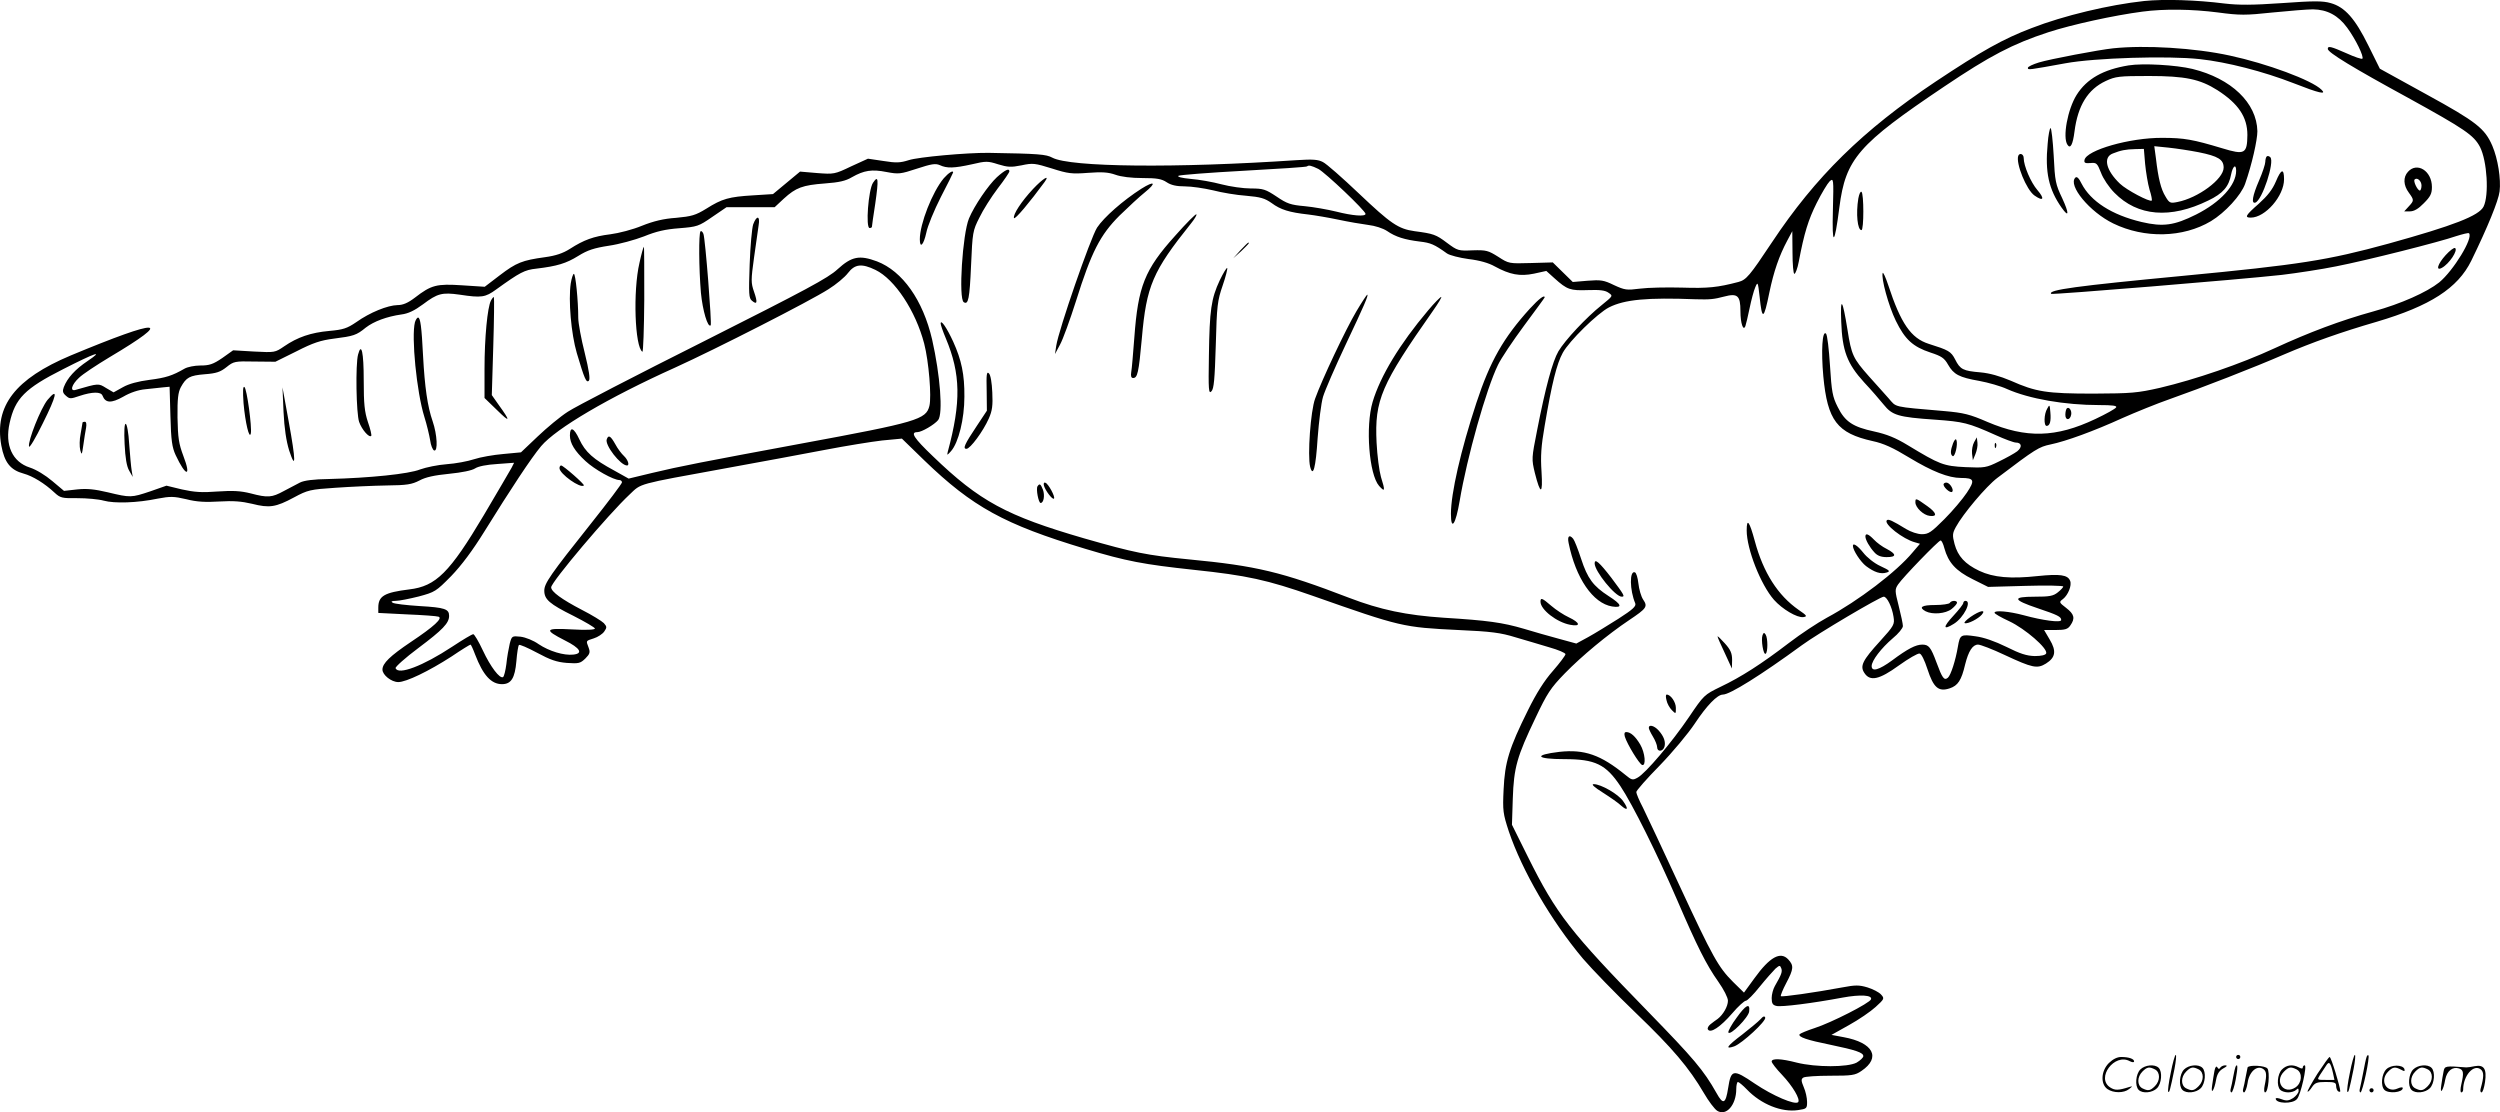 <svg version="1.0" xmlns="http://www.w3.org/2000/svg"
  viewBox="0 0 1200.316 534.007"
 preserveAspectRatio="xMidYMid meet">
<g transform="translate(-0.37,534.488) scale(0.1,-0.1)"
fill="#000000" stroke="none">
<path d="M10298 5340 c-167 -18 -386 -70 -540 -130 -137 -52 -240 -110 -461
-257 -349 -233 -577 -457 -786 -772 -107 -161 -123 -180 -161 -190 -99 -26
-145 -31 -270 -27 -74 2 -166 0 -203 -5 -63 -8 -72 -7 -124 17 -49 24 -63 26
-127 21 l-71 -6 -48 47 -48 47 -105 -3 c-105 -3 -106 -3 -157 30 -48 30 -57
33 -123 31 -68 -3 -72 -2 -123 36 -53 40 -65 44 -156 56 -78 11 -114 36 -267
181 -79 75 -156 143 -173 151 -23 12 -48 14 -125 9 -578 -39 -1089 -34 -1174
12 -30 16 -64 19 -306 23 -104 1 -338 -20 -383 -35 -41 -13 -60 -14 -122 -4
l-74 11 -81 -37 c-79 -38 -83 -38 -163 -32 l-82 7 -65 -54 -65 -54 -95 -6
c-116 -7 -149 -16 -225 -64 -52 -32 -71 -37 -145 -44 -60 -4 -109 -16 -164
-38 -43 -18 -112 -36 -152 -41 -81 -10 -127 -27 -194 -70 -33 -21 -68 -33
-120 -40 -109 -15 -137 -26 -217 -87 l-72 -55 -108 7 c-123 8 -148 2 -227 -59
-34 -26 -58 -36 -84 -36 -47 -1 -132 -35 -198 -82 -44 -30 -63 -36 -129 -42
-89 -8 -153 -30 -217 -74 -44 -30 -45 -30 -144 -25 l-101 6 -52 -37 c-44 -30
-62 -36 -105 -36 -28 0 -62 -7 -76 -15 -59 -34 -90 -44 -169 -54 -54 -7 -99
-19 -127 -35 l-45 -25 -36 21 c-37 23 -35 23 -146 -9 -29 -9 -20 25 16 58 17
17 84 61 147 99 313 186 248 189 -187 8 -266 -112 -367 -242 -333 -432 15 -82
44 -118 107 -135 44 -12 101 -47 148 -91 28 -26 36 -28 111 -27 44 0 101 -5
126 -12 51 -14 160 -11 260 10 59 11 76 11 136 -3 50 -13 93 -15 158 -11 68 4
107 1 158 -11 83 -21 113 -17 202 31 65 35 77 38 199 46 72 5 182 10 245 11
98 1 121 5 158 24 29 16 72 25 142 32 61 6 110 16 125 26 15 10 56 18 106 21
l81 6 -12 -24 c-7 -13 -67 -115 -133 -227 -164 -276 -230 -342 -358 -357 -121
-15 -149 -32 -149 -88 l0 -25 138 -7 c75 -3 143 -8 151 -11 22 -7 -21 -47
-132 -121 -101 -68 -137 -103 -137 -133 0 -26 43 -60 76 -60 38 0 146 52 256
123 47 32 88 57 91 57 2 0 12 -21 22 -48 38 -99 77 -142 129 -142 44 0 62 29
69 110 3 40 9 75 12 78 3 4 42 -13 87 -37 63 -34 94 -45 143 -49 58 -4 65 -2
89 21 22 22 24 30 16 52 -13 35 -15 32 25 45 19 6 42 21 50 33 13 19 13 23 -2
40 -10 10 -57 39 -106 64 -96 50 -147 87 -147 108 0 25 275 351 377 446 57 54
30 47 458 125 165 30 381 70 480 89 99 19 222 39 274 45 l95 9 108 -105 c231
-223 384 -307 772 -424 199 -60 280 -75 521 -101 256 -27 352 -48 572 -125
423 -149 433 -151 698 -164 158 -7 204 -13 275 -35 47 -14 120 -35 162 -48 43
-12 78 -27 78 -33 0 -6 -27 -42 -60 -80 -41 -46 -80 -108 -120 -189 -91 -183
-111 -250 -117 -380 -5 -103 -3 -116 25 -202 64 -189 203 -429 356 -611 43
-50 156 -167 253 -260 177 -170 256 -263 328 -386 22 -38 50 -75 63 -84 43
-28 92 27 92 104 0 19 4 34 8 34 4 0 24 -16 43 -36 68 -71 167 -111 246 -99
41 6 43 8 43 39 0 19 -7 51 -16 71 -13 31 -13 39 -2 46 7 5 65 9 129 9 104 0
120 2 150 23 95 64 57 136 -85 162 l-59 11 84 47 c47 26 104 65 128 87 43 39
43 41 26 60 -10 11 -39 26 -65 34 -40 12 -58 12 -121 0 -135 -25 -290 -47
-295 -42 -2 3 9 31 26 63 36 68 37 84 9 114 -37 39 -88 11 -161 -90 l-51 -70
-52 51 c-71 71 -97 117 -259 466 -79 170 -157 337 -174 371 -18 34 -32 68 -32
75 0 7 51 65 113 128 61 63 137 154 168 201 57 86 108 139 135 139 33 0 182
93 379 237 76 56 376 233 393 233 16 0 40 -50 47 -96 6 -37 3 -43 -65 -118
-84 -92 -97 -119 -75 -152 27 -42 71 -33 166 36 46 33 91 59 99 57 9 -1 24
-32 38 -75 29 -89 53 -110 107 -92 39 13 56 38 74 115 16 64 36 95 62 95 11 0
69 -22 128 -50 133 -62 156 -67 198 -41 46 29 51 60 18 115 l-27 46 55 0 c46
0 59 4 71 22 24 34 19 54 -20 84 -35 27 -35 28 -15 43 24 19 43 65 34 87 -11
29 -49 34 -156 23 -129 -14 -212 -7 -280 25 -69 33 -103 70 -119 129 -11 42
-10 51 6 81 34 63 146 196 199 236 186 141 200 149 256 161 73 15 208 64 346
127 61 27 164 69 230 92 148 52 405 152 545 213 138 59 273 107 445 157 257
76 389 161 454 293 79 162 130 287 136 333 7 59 -8 156 -35 219 -36 83 -76
115 -315 246 l-225 124 -55 111 c-64 130 -113 185 -181 204 -38 11 -80 11
-233 0 -144 -10 -208 -10 -277 -2 -134 17 -289 22 -386 12z m355 -55 c105 -14
132 -14 263 0 81 8 167 15 193 15 68 -1 121 -29 164 -88 40 -54 82 -140 73
-149 -3 -3 -37 8 -76 26 -75 33 -90 37 -90 21 0 -17 122 -91 386 -235 272
-150 315 -179 345 -236 34 -67 44 -231 17 -286 -22 -44 -143 -91 -457 -178
-292 -80 -425 -101 -991 -155 -504 -48 -646 -67 -628 -86 6 -5 909 69 1107 91
75 9 192 27 261 41 148 29 496 117 576 145 32 10 60 17 62 14 22 -22 -75 -180
-143 -236 -59 -47 -184 -103 -315 -139 -159 -44 -310 -101 -475 -177 -164 -76
-381 -150 -550 -190 -110 -25 -137 -27 -320 -28 -224 0 -276 8 -397 62 -52 22
-101 36 -145 40 -84 7 -98 14 -122 62 -20 39 -32 45 -127 75 -85 27 -134 98
-194 281 -13 39 -25 65 -27 59 -8 -25 28 -157 63 -229 44 -90 82 -125 167
-153 52 -17 66 -26 84 -58 27 -47 53 -61 150 -78 43 -8 103 -25 133 -39 106
-47 277 -77 443 -77 63 0 86 -3 81 -11 -4 -7 -49 -32 -100 -56 -190 -90 -332
-93 -518 -14 -85 37 -115 44 -205 52 -256 22 -230 17 -270 62 -20 22 -62 70
-94 105 -76 86 -84 102 -103 224 -24 149 -35 163 -30 38 5 -139 28 -201 110
-291 34 -36 76 -85 94 -107 41 -51 69 -60 245 -72 139 -10 160 -15 292 -74 44
-20 88 -36 97 -36 29 0 32 -22 7 -42 -13 -10 -53 -32 -88 -49 -61 -30 -68 -31
-160 -27 -106 5 -125 13 -277 105 -59 36 -102 53 -161 66 -103 22 -141 47
-176 118 -25 49 -29 73 -37 199 -5 79 -13 147 -19 153 -18 18 -24 -83 -13
-205 20 -212 66 -273 237 -311 52 -11 98 -32 175 -79 111 -67 189 -98 249 -98
64 0 68 -11 28 -71 -20 -30 -68 -87 -108 -127 -63 -63 -76 -72 -108 -72 -20 0
-53 11 -76 25 -65 40 -85 49 -92 42 -17 -17 78 -91 135 -106 l24 -7 -35 -41
c-77 -93 -261 -233 -412 -314 -44 -24 -126 -78 -182 -121 -132 -101 -230 -164
-329 -211 -78 -38 -80 -40 -151 -145 -82 -121 -209 -271 -247 -291 -23 -13
-28 -12 -58 13 -119 97 -197 124 -317 111 -127 -15 -113 -35 24 -35 148 0 199
-25 269 -130 58 -87 177 -326 272 -546 96 -223 140 -311 198 -393 26 -37 46
-76 46 -91 0 -27 -23 -67 -49 -87 -9 -6 -25 -18 -35 -26 -10 -8 -16 -19 -12
-25 12 -20 60 12 117 78 28 33 58 60 65 60 7 0 37 30 67 68 30 37 64 75 75 86
20 17 22 17 28 2 6 -16 2 -29 -31 -86 -8 -14 -15 -40 -15 -57 0 -26 5 -34 23
-38 23 -6 173 13 317 40 87 16 144 12 137 -8 -5 -18 -192 -113 -270 -138 -37
-12 -70 -26 -73 -30 -8 -13 37 -28 146 -50 125 -26 160 -38 160 -55 0 -7 -15
-21 -32 -31 -43 -23 -196 -23 -288 0 -77 20 -120 21 -120 5 0 -6 22 -35 50
-64 51 -54 89 -118 77 -131 -15 -15 -122 31 -208 89 -104 71 -114 69 -128 -21
-12 -77 -24 -82 -56 -24 -62 110 -110 166 -326 388 -378 388 -442 470 -579
745 l-77 155 4 125 c5 150 20 202 109 388 56 118 72 143 141 214 81 83 205
186 308 255 85 57 91 65 68 99 -10 15 -20 50 -23 78 -3 27 -10 51 -17 53 -26
9 -25 -85 2 -149 5 -14 -11 -29 -81 -74 -49 -31 -114 -71 -145 -88 l-57 -31
-84 23 c-46 12 -121 34 -168 48 -102 30 -174 40 -385 53 -179 12 -304 38 -455
96 -323 124 -443 153 -767 184 -205 20 -263 32 -504 101 -372 108 -502 178
-726 394 -92 88 -110 116 -75 116 21 0 82 36 100 58 24 31 10 215 -29 387 -44
189 -142 328 -265 375 -84 31 -121 24 -189 -38 -45 -42 -152 -99 -642 -346
-323 -162 -617 -314 -653 -338 -36 -23 -101 -77 -145 -119 l-80 -76 -85 -8
c-47 -4 -110 -15 -140 -25 -30 -10 -89 -21 -132 -24 -42 -3 -99 -15 -127 -25
-54 -22 -243 -41 -437 -46 -75 -1 -120 -7 -140 -17 -16 -8 -51 -27 -78 -41
-57 -31 -76 -33 -159 -11 -48 12 -85 14 -159 9 -76 -6 -112 -3 -171 10 l-74
18 -77 -27 c-92 -31 -96 -31 -204 -5 -64 15 -100 19 -148 14 l-63 -7 -56 47
c-33 28 -77 55 -108 65 -84 27 -121 108 -97 214 26 118 74 166 256 258 157 80
199 94 119 40 -61 -41 -98 -82 -115 -126 -7 -19 -5 -28 10 -41 18 -16 22 -16
66 -1 60 20 103 21 110 1 14 -36 42 -37 99 -5 34 20 73 33 107 36 29 3 67 7
84 9 l32 3 4 -141 c3 -117 8 -150 25 -187 49 -105 77 -108 37 -4 -22 59 -26
86 -28 184 -1 91 3 121 16 146 26 47 42 56 115 62 55 4 75 11 104 34 35 28 40
29 135 27 l100 -1 101 50 c80 41 117 53 180 61 94 12 108 16 153 53 39 30 101
53 171 63 32 4 62 18 104 49 69 52 91 58 176 46 105 -16 123 -13 175 25 114
82 136 94 193 100 100 12 143 25 201 61 45 28 76 38 147 49 49 7 125 28 169
45 59 24 102 34 169 39 86 7 93 9 158 54 l69 47 115 0 116 0 44 41 c58 53 90
65 197 73 68 5 100 12 130 30 58 33 96 39 166 25 58 -11 67 -10 146 16 70 23
89 26 110 17 34 -16 68 -15 154 4 68 16 76 16 126 0 46 -14 62 -15 112 -5 55
12 65 10 146 -15 78 -25 96 -27 174 -21 67 5 97 3 131 -9 27 -10 77 -16 130
-16 69 0 92 -4 116 -20 21 -14 47 -20 88 -20 32 0 92 -9 135 -19 42 -11 114
-23 159 -26 69 -6 89 -12 122 -35 43 -32 85 -45 176 -55 33 -4 98 -15 145 -25
47 -10 111 -21 142 -25 34 -4 71 -16 91 -29 42 -29 85 -42 158 -51 51 -6 69
-13 130 -57 13 -9 60 -21 104 -27 52 -6 97 -19 125 -35 73 -40 121 -49 189
-35 l59 13 40 -36 c60 -54 75 -59 160 -56 57 2 83 -1 99 -13 22 -15 21 -15
-33 -59 -74 -59 -176 -168 -208 -222 -28 -48 -62 -173 -102 -378 -27 -136 -27
-139 -11 -206 27 -107 39 -105 32 6 -5 75 -2 122 15 220 35 207 58 298 87 351
31 57 167 190 222 218 75 38 184 48 416 39 68 -2 88 0 137 13 64 17 78 5 78
-70 0 -59 14 -99 24 -71 3 8 12 47 20 85 8 39 20 84 27 100 12 29 13 27 21
-44 12 -116 20 -113 47 20 21 101 47 176 86 249 l24 45 1 -102 c0 -57 4 -103
9 -103 5 0 15 26 21 58 26 138 46 202 86 282 24 48 52 94 62 104 19 17 20 15
16 -136 -5 -180 7 -176 31 11 30 234 91 303 503 580 220 148 329 205 500 261
114 37 315 81 452 99 105 14 238 12 363 -4z m-4320 -751 c33 -17 227 -201 227
-216 0 -14 -63 -9 -141 11 -41 10 -109 22 -151 26 -68 6 -85 12 -135 46 -53
35 -64 39 -124 39 -36 0 -99 9 -141 20 -41 11 -108 23 -148 26 -42 4 -66 10
-58 15 7 4 148 15 313 24 165 9 302 18 304 21 8 7 21 4 54 -12z m-2126 -485
c93 -45 193 -197 234 -354 22 -85 36 -255 25 -299 -16 -65 -58 -78 -616 -181
-469 -87 -583 -109 -716 -141 l-112 -27 -68 38 c-102 55 -140 89 -169 151 -26
56 -45 63 -45 18 0 -37 23 -75 75 -123 43 -40 134 -91 163 -91 6 0 12 -5 12
-11 0 -6 -67 -95 -149 -198 -195 -245 -224 -287 -224 -322 0 -42 25 -64 140
-121 57 -29 103 -56 103 -61 0 -6 -43 -8 -111 -4 -130 7 -135 -1 -33 -53 74
-37 89 -63 40 -68 -45 -5 -115 16 -166 50 -25 18 -63 33 -87 36 -41 4 -42 4
-52 -34 -5 -22 -13 -65 -16 -97 -4 -31 -11 -60 -16 -63 -16 -9 -60 49 -97 128
-20 43 -41 78 -46 78 -6 0 -51 -27 -101 -60 -141 -93 -260 -138 -272 -103 -2
6 47 50 110 97 116 87 147 119 147 154 0 33 -21 40 -141 47 -64 4 -123 11
-130 16 -10 6 -5 9 15 9 16 0 66 10 110 21 78 21 83 24 156 98 50 52 103 123
160 215 126 203 224 352 272 409 72 85 323 233 643 377 198 90 647 319 736
376 37 23 79 58 94 78 33 43 66 47 132 15z m5132 -1336 c19 -69 55 -109 136
-149 l74 -37 181 5 c99 3 180 1 180 -3 0 -4 -12 -17 -26 -28 -22 -18 -41 -21
-111 -21 -110 0 -106 -15 13 -55 98 -33 114 -41 114 -57 0 -14 -89 -2 -180 23
-71 19 -140 25 -140 12 0 -5 32 -23 71 -41 76 -36 185 -130 177 -154 -3 -8
-22 -13 -55 -13 -39 1 -70 11 -136 44 -55 27 -109 46 -149 51 -70 10 -74 8
-84 -50 -11 -66 -34 -137 -48 -149 -18 -15 -27 -2 -55 74 -27 73 -37 85 -68
85 -31 0 -70 -20 -145 -76 -63 -46 -98 -56 -98 -27 0 26 46 86 101 133 27 22
49 49 49 59 0 10 -9 53 -20 96 -19 74 -19 80 -3 104 22 33 194 211 204 211 5
0 13 -17 18 -37z M10150 5113 c-67 -7 -305 -52 -357 -68 -29 -9 -53 -20 -53
-26 0 -11 3 -10 180 22 141 26 492 37 646 20 129 -14 305 -59 451 -116 122
-48 159 -56 133 -31 -46 46 -263 126 -440 164 -169 37 -407 51 -560 35z
M10224 5031 c-122 -20 -201 -64 -250 -142 -43 -69 -68 -203 -44 -239 14 -22
26 0 34 64 16 124 64 202 150 242 47 22 64 24 207 24 175 0 245 -15 329 -68
101 -65 144 -129 144 -215 -1 -91 -13 -97 -121 -64 -140 42 -182 50 -288 50
-155 1 -364 -59 -373 -106 -3 -14 3 -17 28 -15 29 3 33 0 51 -46 10 -28 39
-71 65 -97 111 -113 268 -126 450 -37 71 34 99 67 110 126 8 40 24 52 24 17 0
-69 -75 -151 -192 -210 -106 -53 -159 -60 -262 -36 -143 34 -244 99 -288 184
-13 27 -23 36 -30 29 -37 -37 69 -165 182 -220 150 -73 335 -69 469 11 68 41
145 125 164 179 33 94 59 211 59 253 -3 136 -125 253 -312 299 -79 19 -237 28
-306 17z m336 -417 c94 -19 120 -35 120 -74 0 -55 -123 -146 -222 -165 -34 -7
-39 -5 -57 26 -22 35 -35 88 -46 183 l-8 59 69 -7 c38 -4 103 -14 144 -22z
m-257 -56 c4 -40 13 -95 21 -123 9 -27 13 -51 11 -53 -9 -9 -122 51 -153 81
-67 64 -82 127 -34 145 38 15 61 20 108 21 l41 1 6 -72z M9835 4654 c-13 -136
5 -218 67 -306 36 -51 37 -29 3 45 -32 67 -35 81 -41 205 -4 72 -11 132 -15
132 -4 0 -11 -34 -14 -76z M9694 4597 c-13 -35 39 -164 78 -191 43 -30 50 -16
14 26 -32 37 -66 117 -66 154 0 19 -19 27 -26 11z M10887 4594 c-4 -4 -7 -16
-7 -26 0 -11 -13 -51 -30 -90 -32 -74 -38 -112 -18 -106 33 11 94 196 72 218
-6 6 -13 7 -17 4z M11565 4520 c-24 -26 -22 -65 4 -100 26 -36 26 -38 -1 -67
l-21 -23 27 0 c20 0 41 12 67 39 32 32 39 46 39 78 0 77 -71 122 -115 73z m65
-66 c0 -13 -4 -24 -8 -24 -11 0 -33 46 -25 53 12 12 33 -7 33 -29z M4790 4494
c-41 -38 -108 -136 -134 -198 -31 -75 -51 -386 -25 -402 22 -14 28 16 35 176
7 160 8 167 40 230 17 36 57 99 88 140 31 40 56 77 56 82 0 17 -21 7 -60 -28z
M10931 4474 c-17 -40 -40 -69 -82 -107 -64 -56 -70 -67 -39 -67 70 0 160 104
160 184 0 54 -14 50 -39 -10z M4535 4489 c-55 -66 -115 -219 -115 -293 0 -46
18 -28 31 31 6 32 38 109 70 172 33 63 59 116 59 118 0 12 -22 -2 -45 -28z
M4195 4467 c-22 -34 -36 -217 -16 -217 6 0 11 3 11 6 0 4 7 54 16 111 17 119
15 139 -11 100z M4964 4438 c-57 -61 -97 -123 -92 -140 4 -10 76 76 147 173
28 39 -8 17 -55 -33z M5484 4439 c-89 -57 -180 -137 -213 -187 -32 -51 -184
-489 -196 -567 l-6 -40 24 45 c14 25 48 119 77 210 74 236 116 317 209 410 42
41 96 91 121 111 58 47 48 58 -16 18z M8926 4392 c-12 -73 -4 -152 15 -152 12
0 12 177 0 184 -5 3 -11 -11 -15 -32z M5646 4213 c-147 -163 -178 -243 -196
-488 -6 -77 -12 -152 -15 -167 -3 -19 0 -28 9 -28 21 0 27 24 42 190 22 253
52 322 236 552 17 21 29 41 26 44 -3 3 -49 -43 -102 -103z M3620 4268 c-6 -18
-14 -105 -17 -193 -5 -142 -4 -162 11 -174 25 -21 28 -9 10 43 -15 43 -15 56
0 164 9 64 19 134 22 155 8 46 -9 50 -26 5z M3367 4234 c-9 -10 -8 -177 2
-295 8 -84 33 -170 47 -156 6 6 -26 416 -35 439 -4 10 -10 16 -14 12z M5959
4143 l-34 -38 38 34 c34 33 42 41 34 41 -2 0 -19 -17 -38 -37z M3074 4083
c-32 -137 -22 -404 14 -427 4 -2 8 110 9 250 0 140 0 254 -2 254 -2 0 -12 -35
-21 -77z M11746 4120 c-39 -43 -49 -78 -18 -61 35 19 79 85 63 95 -5 3 -25
-12 -45 -34z M5860 3999 c-41 -88 -49 -142 -52 -361 -3 -167 -1 -186 12 -172
12 12 16 57 21 222 5 191 8 213 33 286 15 43 24 81 22 84 -3 3 -19 -24 -36
-59z M2744 3984 c-12 -81 2 -242 29 -334 37 -125 46 -145 58 -133 7 7 1 49
-20 134 -17 67 -31 143 -31 168 0 83 -13 211 -21 211 -4 0 -11 -21 -15 -46z
M6516 3850 c-51 -86 -165 -327 -198 -419 -22 -59 -37 -274 -24 -327 14 -54 27
-5 36 137 6 79 17 169 26 199 9 30 58 143 109 251 89 188 111 239 103 239 -2
0 -26 -36 -52 -80z M2361 3902 c-17 -32 -31 -179 -31 -327 l0 -141 61 -59 c63
-62 65 -54 7 26 l-33 47 7 233 c4 128 5 235 3 237 -2 2 -8 -5 -14 -16z M6860
3854 c-136 -161 -229 -315 -266 -439 -35 -118 -17 -348 31 -403 29 -32 30 -24
9 43 -8 28 -18 102 -21 165 -10 205 22 278 271 633 26 37 44 67 39 66 -4 0
-33 -29 -63 -65z M7349 3863 c-127 -140 -191 -252 -257 -453 -75 -228 -122
-434 -122 -532 0 -85 23 -51 42 62 35 209 128 539 184 653 14 30 71 115 125
188 54 73 99 134 99 136 0 14 -27 -6 -71 -54z M1996 3798 c-18 -69 8 -335 45
-454 12 -38 24 -89 28 -113 3 -24 12 -46 19 -49 19 -6 15 76 -7 140 -25 72
-38 165 -46 313 -7 141 -13 185 -24 185 -5 0 -11 -10 -15 -22z M4520 3792 c0
-7 11 -39 25 -72 71 -170 74 -305 9 -545 -4 -18 -3 -17 16 4 36 41 64 155 64
261 1 107 -14 177 -54 265 -30 65 -59 108 -60 87z M1723 3643 c-13 -47 -9
-284 5 -324 13 -37 48 -77 58 -67 3 3 -4 33 -16 67 -16 49 -20 86 -20 200 0
135 -11 184 -27 124z M4741 3469 l1 -96 -49 -74 c-58 -87 -68 -109 -49 -109
18 0 80 84 107 145 17 38 20 63 17 126 -2 46 -8 83 -16 91 -11 11 -13 -4 -11
-83z M1173 3409 c8 -92 28 -177 35 -145 6 29 -19 216 -31 223 -7 4 -8 -20 -4
-78z M1365 3367 c4 -80 13 -139 27 -185 33 -100 32 -48 -2 138 l-30 165 5
-118z M232 3425 c-33 -41 -95 -197 -89 -224 2 -9 32 41 66 111 67 134 76 176
23 113z M9833 3383 c-16 -26 -17 -83 -3 -83 16 0 22 23 18 66 -3 37 -4 38 -15
17z M9927 3384 c-4 -4 -7 -18 -7 -31 0 -28 23 -27 28 1 4 20 -11 40 -21 30z
M400 3316 c0 -2 -4 -26 -9 -53 -6 -28 -6 -63 -2 -79 7 -26 8 -24 15 25 4 30
10 67 13 82 3 18 1 29 -6 29 -6 0 -11 -2 -11 -4z M602 3213 c3 -66 10 -108 22
-128 l17 -30 -5 30 c-3 17 -8 74 -12 128 -3 54 -11 97 -17 97 -6 0 -8 -35 -5
-97z M9381 3217 c-13 -35 -14 -54 -2 -62 11 -6 26 57 18 77 -3 8 -9 2 -16 -15z
M9482 3222 c-7 -13 -12 -37 -10 -55 l4 -32 12 29 c7 17 12 41 10 55 l-3 26
-13 -23z M9581 3204 c0 -11 3 -14 6 -6 3 7 2 16 -1 19 -3 4 -6 -2 -5 -13z
M5016 3013 c7 -24 41 -69 48 -62 8 7 -27 72 -41 76 -7 3 -10 -3 -7 -14z M9336
3022 c-7 -12 32 -48 41 -38 8 8 -8 38 -24 43 -6 2 -14 0 -17 -5z M4985 3010
c-8 -13 5 -80 15 -80 15 0 21 37 11 64 -11 28 -16 31 -26 16z M9200 2933 c0
-25 39 -62 69 -65 38 -5 33 15 -12 47 -55 39 -57 40 -57 18z M8390 2798 c0
-89 67 -260 131 -333 40 -45 111 -87 141 -83 20 3 18 7 -23 35 -99 69 -169
178 -210 330 -26 96 -39 113 -39 51z M8960 2769 c0 -16 20 -51 43 -76 14 -16
32 -23 59 -23 48 0 48 14 1 39 -21 10 -49 31 -62 45 -26 27 -41 33 -41 15z
M7535 2738 c34 -169 117 -290 209 -305 52 -8 46 10 -17 50 -74 48 -101 84
-132 179 -15 46 -32 89 -38 96 -18 22 -29 13 -22 -20z M8900 2724 c0 -21 37
-77 63 -97 40 -30 71 -40 99 -31 19 6 15 10 -30 31 -29 13 -65 42 -82 64 -28
35 -50 49 -50 33z M7660 2640 c0 -38 99 -160 130 -160 17 0 12 8 -50 91 -57
74 -80 94 -80 69z M7400 2456 c0 -38 78 -99 143 -111 52 -10 48 10 -7 36 -24
11 -62 36 -84 55 -44 38 -52 41 -52 20z M8466 2295 c-8 -22 4 -96 15 -89 11 7
11 75 0 92 -7 11 -10 10 -15 -3z M8250 2289 c0 -4 16 -40 35 -80 l34 -74 1 41
c0 32 -7 49 -35 80 -19 21 -34 36 -35 33z M8005 1983 c3 -16 15 -37 26 -48 19
-19 19 -19 19 11 0 28 -25 64 -44 64 -5 0 -5 -12 -1 -27z M7920 1850 c0 -5 9
-24 20 -42 11 -18 20 -41 20 -50 0 -24 27 -23 35 1 7 23 -2 50 -28 79 -21 23
-47 30 -47 12z M7805 1808 c11 -36 69 -131 83 -136 20 -6 14 59 -9 98 -23 39
-46 60 -67 60 -9 0 -11 -7 -7 -22z M7700 1539 c36 -23 75 -50 87 -62 32 -28
37 -17 10 21 -23 34 -107 82 -141 82 -14 0 1 -14 44 -41z M8342 459 c-24 -32
-42 -65 -40 -71 7 -19 98 73 100 101 5 42 -16 32 -60 -30z M8456 451 c-10 -11
-50 -44 -87 -73 -74 -56 -86 -73 -39 -57 38 14 154 121 149 138 -3 9 -10 7
-23 -8z M2917 3236 c-11 -27 66 -126 97 -126 14 0 4 28 -14 45 -12 11 -31 36
-42 57 -23 41 -33 46 -41 24z M2690 3097 c0 -27 101 -99 117 -83 5 5 -99 96
-109 96 -5 0 -8 -6 -8 -13z M9365 2450 c-3 -5 -35 -10 -71 -10 -64 0 -80 -11
-45 -30 33 -17 96 -12 125 11 14 11 26 25 26 30 0 12 -27 12 -35 -1z M9430
2450 c0 -6 -21 -33 -47 -61 -52 -56 -51 -72 2 -39 47 29 88 110 55 110 -5 0
-10 -5 -10 -10z M9465 2383 c-21 -15 -34 -28 -28 -30 15 -5 65 21 82 41 22 26
-9 20 -54 -11z M10426 194 c-10 -47 -15 -88 -12 -91 5 -6 9 7 30 110 7 37 10
67 6 67 -4 0 -15 -39 -24 -86z M10740 270 c0 -5 5 -10 10 -10 6 0 10 5 10 10
0 6 -4 10 -10 10 -5 0 -10 -4 -10 -10z M11286 194 c-10 -47 -15 -88 -12 -91 5
-6 9 7 30 110 7 37 10 67 6 67 -4 0 -15 -39 -24 -86z M11366 269 c-3 -8 -10
-41 -16 -74 -6 -33 -14 -68 -16 -77 -3 -10 -1 -18 3 -18 10 0 46 171 38 178
-2 3 -7 -1 -9 -9z M10129 241 c-38 -38 -41 -101 -7 -125 29 -20 79 -20 104 0
18 14 18 15 1 10 -53 -17 -69 -17 -92 -2 -69 45 21 166 94 126 12 -6 21 -7 21
-1 0 12 -25 21 -62 21 -19 0 -39 -10 -59 -29z M11130 189 c-28 -45 -49 -83
-47 -85 2 -3 12 7 21 21 14 21 24 25 66 25 43 0 50 -3 50 -19 0 -11 5 -23 10
-26 6 -3 10 -3 10 1 0 20 -44 164 -51 164 -4 0 -30 -37 -59 -81z m75 4 l7 -33
-42 0 c-42 0 -42 0 -28 23 8 12 21 32 29 44 15 25 22 18 34 -34z M10280 210
c-22 -22 -27 -79 -8 -98 19 -19 66 -14 88 8 22 22 27 79 8 98 -19 19 -66 14
-88 -8z m71 0 c25 -14 25 -54 -1 -80 -23 -23 -33 -24 -61 -10 -25 14 -25 54 1
80 23 23 33 24 61 10z M10490 210 c-22 -22 -27 -79 -8 -98 19 -19 66 -14 88 8
22 22 27 79 8 98 -19 19 -66 14 -88 -8z m71 0 c25 -14 25 -54 -1 -80 -23 -23
-33 -24 -61 -10 -25 14 -25 54 1 80 23 23 33 24 61 10z M10636 204 c-3 -16 -8
-47 -11 -69 -8 -51 10 -26 19 27 5 27 15 42 34 53 18 10 22 14 10 15 -9 0 -20
-5 -24 -11 -5 -8 -9 -8 -14 1 -5 8 -10 3 -14 -16z M10737 223 c-2 -4 -7 -26
-11 -48 -4 -22 -9 -48 -12 -57 -3 -10 -1 -18 4 -18 4 0 14 28 20 62 11 58 10
81 -1 61z M10795 220 c-1 -3 -5 -23 -9 -45 -4 -22 -9 -48 -12 -57 -3 -10 -1
-18 4 -18 5 0 13 20 17 45 7 53 44 87 74 68 17 -11 19 -28 8 -80 -4 -18 -3
-33 2 -33 16 0 24 99 11 115 -12 14 -87 18 -95 5z M10960 210 c-22 -22 -27
-79 -8 -98 7 -7 24 -12 38 -12 14 0 31 5 38 12 9 9 12 8 12 -5 0 -9 -12 -24
-26 -34 -21 -13 -32 -15 -55 -6 -16 6 -29 8 -29 3 0 -24 81 -27 102 -2 18 19
50 162 37 162 -5 0 -9 -5 -9 -10 0 -7 -6 -7 -19 0 -30 16 -59 12 -81 -10z m71
0 c29 -16 25 -65 -6 -86 -56 -37 -103 28 -55 76 23 23 33 24 61 10z M11461
211 c-23 -23 -28 -80 -9 -99 19 -19 88 -13 88 9 0 5 -11 4 -24 -2 -54 -25 -89
38 -46 81 23 23 33 24 62 9 16 -9 19 -8 16 3 -8 22 -64 22 -87 -1z M11590 210
c-22 -22 -27 -79 -8 -98 19 -19 66 -14 88 8 22 22 27 79 8 98 -19 19 -66 14
-88 -8z m71 0 c25 -14 25 -54 -1 -80 -23 -23 -33 -24 -61 -10 -25 14 -25 54 1
80 23 23 33 24 61 10z M11736 201 c-3 -14 -8 -44 -11 -66 -8 -51 10 -26 19 27
8 41 35 63 66 53 22 -7 24 -21 11 -77 -5 -22 -5 -38 0 -38 5 0 9 6 9 13 0 68
51 125 85 97 15 -13 15 -35 -1 -92 -3 -10 -1 -18 4 -18 6 0 13 23 17 50 9 63
-5 84 -49 76 -17 -4 -35 -6 -41 -6 -101 8 -104 7 -109 -19z M11380 110 c0 -5
5 -10 10 -10 6 0 10 5 10 10 0 6 -4 10 -10 10 -5 0 -10 -4 -10 -10z"/>
</g>
</svg>
